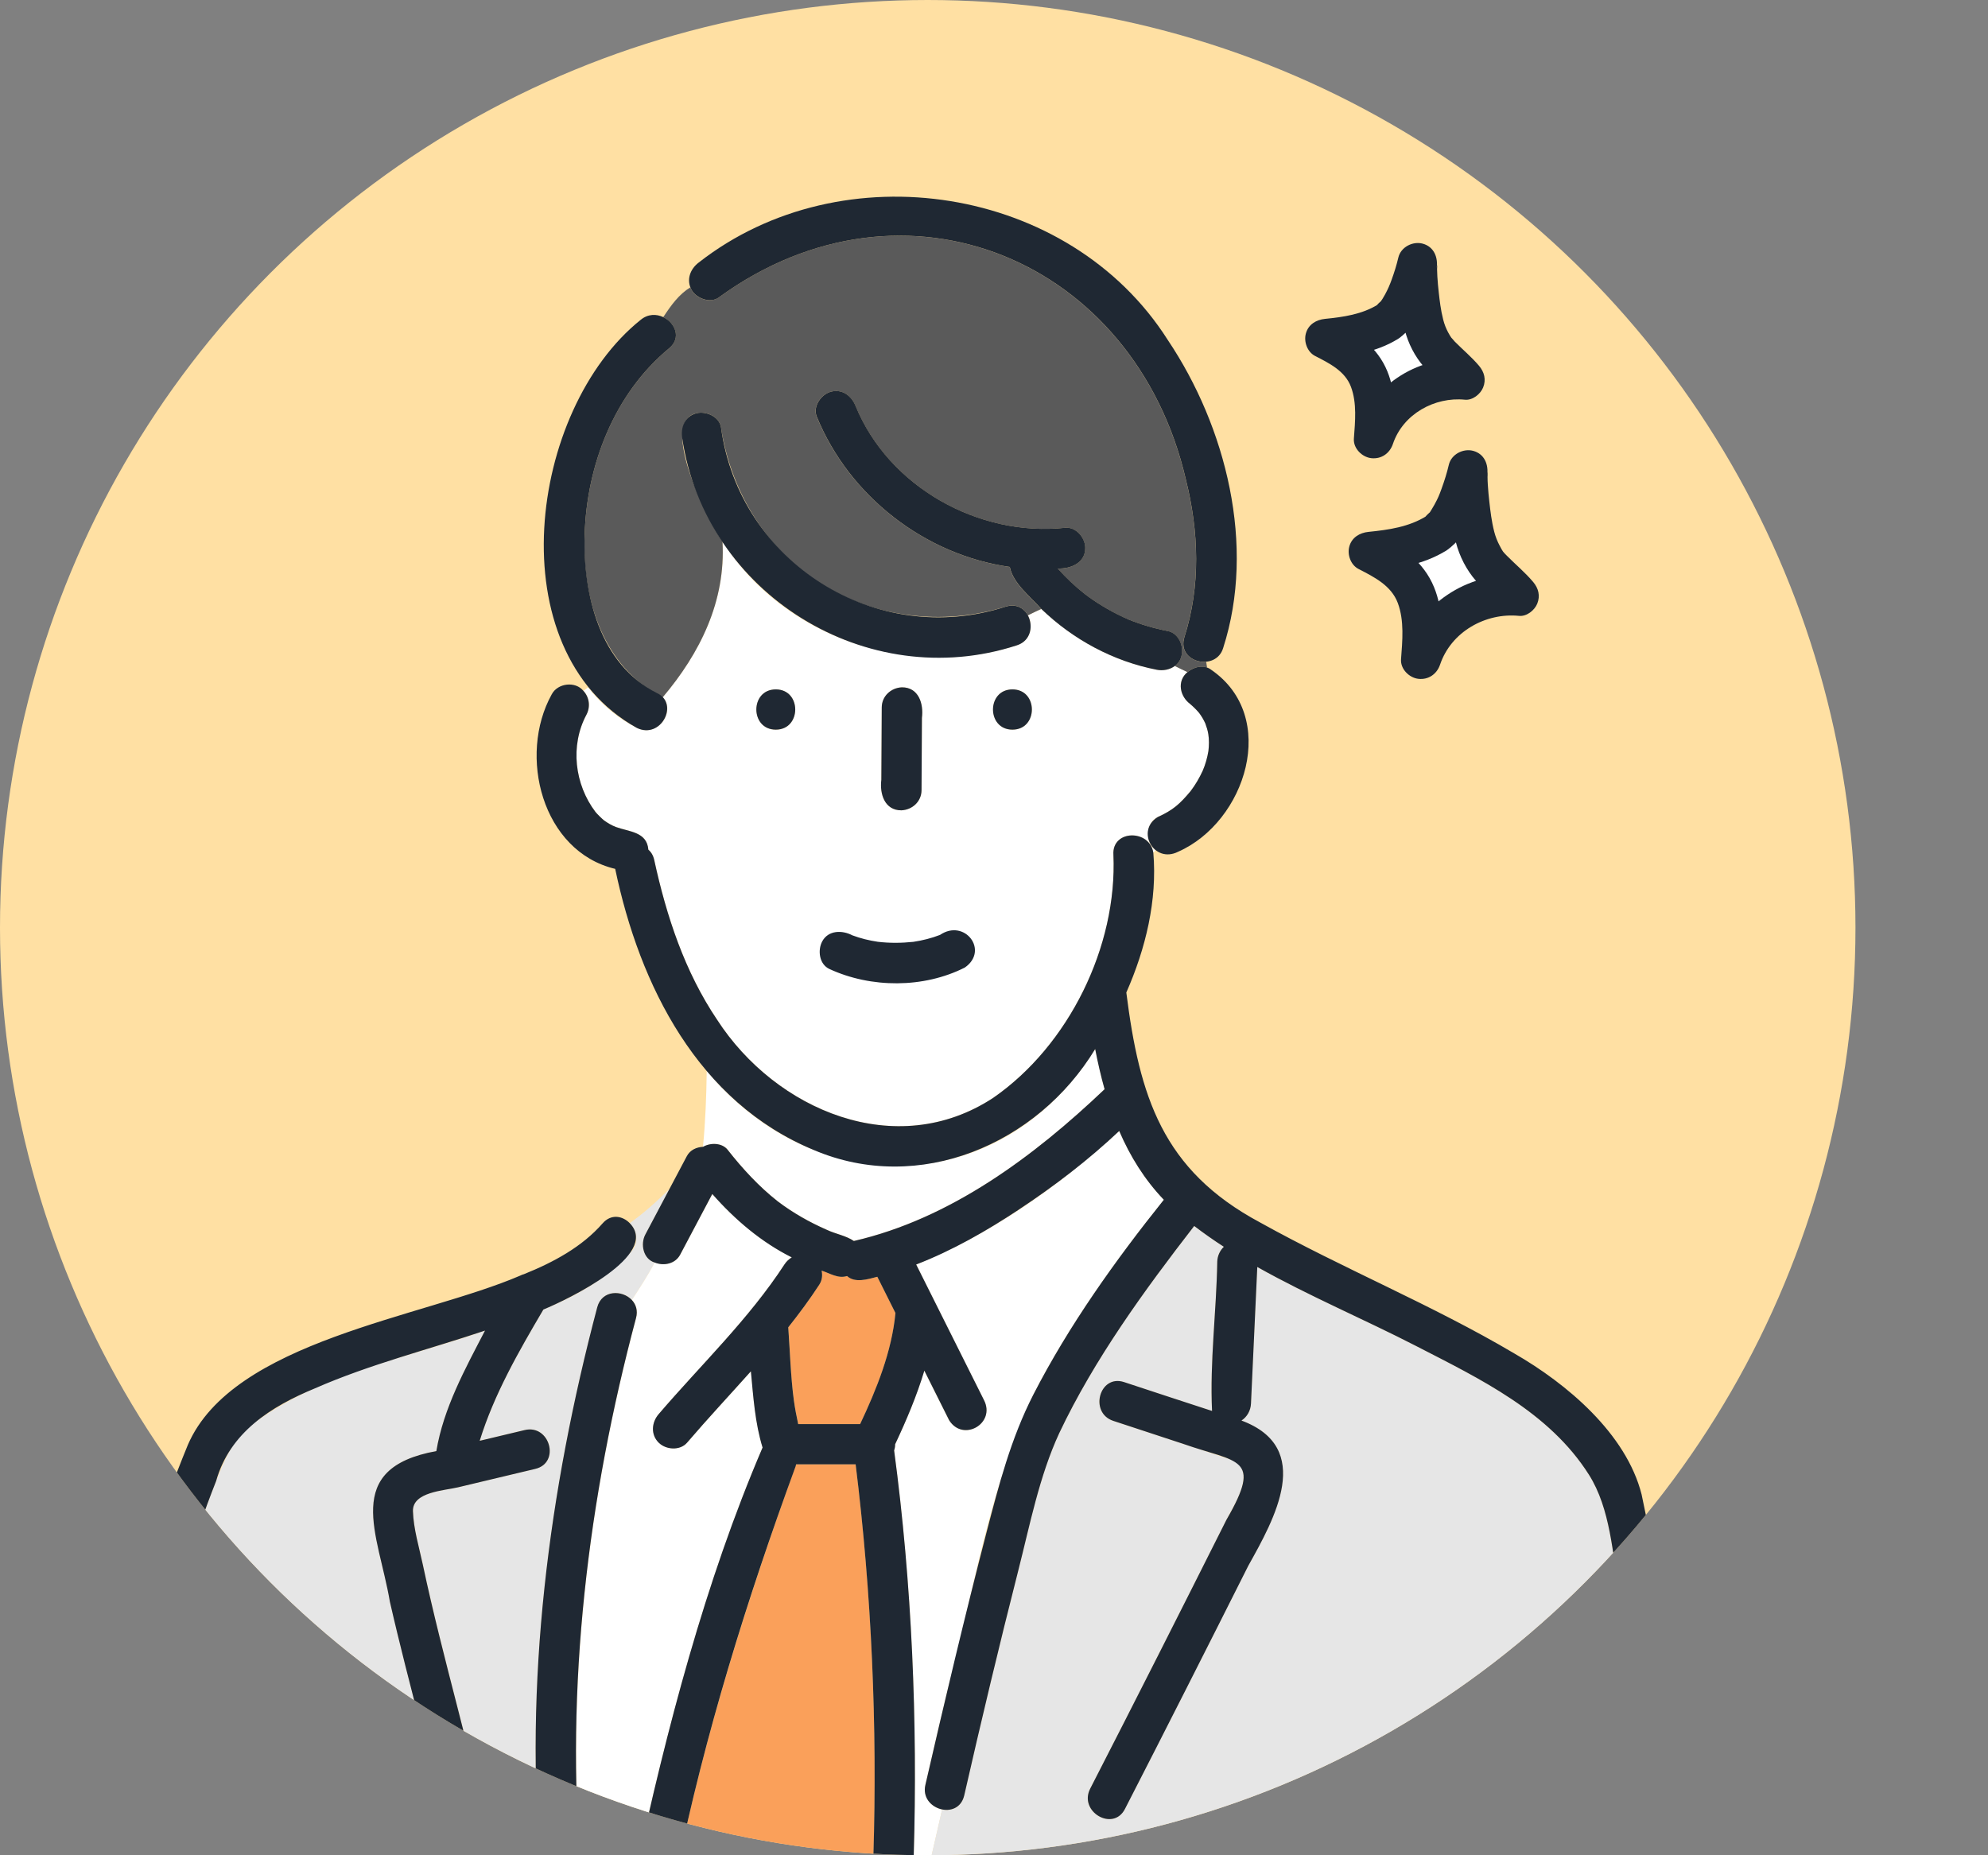 <?xml version="1.0" encoding="UTF-8"?>
<svg id="c" data-name="Design" xmlns="http://www.w3.org/2000/svg" xmlns:xlink="http://www.w3.org/1999/xlink" viewBox="0 0 75 70">
  <rect x="0" y="0" width="75" height="70" fill="#808080" stroke="none"/>
  <defs>
    <clipPath id="d">
      <circle cx="35" cy="35" r="35" style="fill: none;"/>
    </clipPath>
  </defs>
  <g style="clip-path: url(#d);">
    <circle cx="35" cy="35" r="35" style="fill: #ffe0a3;"/>
    <g>
      <path d="m29.891,52.296c.017.175.039.352.058.527.041.305.1.608.165.909h2.336c.621-1.313,1.197-2.74,1.333-4.191-.228-.456-.456-.912-.684-1.368-.362.096-.848.245-1.142-.028-.335.11-.648-.103-.958-.203.037.177.017.365-.085.522-.364.56-.76,1.096-1.176,1.617.059.737.072,1.479.152,2.215Z" style="fill: #faa05a;"/>
      <path d="m22.126,26.963c-.625,1.167-.449,2.633.341,3.672.064.08.253.264.325.32.143.1.276.181.443.246.499.183,1.173.177,1.226.856.104.089.184.216.222.39.462,2.121,1.149,4.21,2.37,6.024,2.217,3.423,6.759,5.351,10.419,2.949,2.852-1.974,4.684-5.711,4.534-9.172-.062-.95,1.369-.967,1.506-.076.029-.029.059-.059.088-.088-.409-.283-.394-1.036.077-1.26.578-.26.839-.498,1.239-.977.186-.244.332-.495.459-.772.102-.238.171-.486.214-.741.025-.204.029-.437-.004-.638-.025-.143-.059-.256-.111-.399-.068-.151-.138-.267-.233-.397-.081-.092-.154-.174-.241-.252-.017-.015-.175-.148-.082-.076-.403-.281-.534-.873-.117-1.217-.154-.072-.315-.146-.477-.23-.188.14-.444.191-.679.145-1.653-.322-3.16-1.141-4.36-2.295-.169.076-.337.158-.506.242.208.387.121.96-.423,1.131-4.049,1.322-8.816-.293-11.098-3.921.129,2.256-.847,4.216-2.254,5.88.507.527-.192,1.547-.976,1.155-.748-.373-1.354-.902-1.843-1.526-.057.045-.113.089-.17.129.221.239.27.597.113.895Zm16.07-.952c.979,0,.977,1.519,0,1.519s-.977-1.519,0-1.519Zm-4.946,3.411c.005-.91.01-1.82.015-2.73.002-.426.346-.741.759-.759.635-.003.825.621.757,1.152-.005.91-.01,1.82-.015,2.73-.002.426-.346.741-.759.759-.635.003-.825-.621-.757-1.152Zm-3.982-3.411c.979,0,.977,1.519,0,1.519s-.977-1.519,0-1.519Z" style="fill: #fff;"/>
      <path d="m25.244,13.141c-2.07,1.709-3.113,4.406-3.188,7.05-.099,2.376.684,4.995,2.946,6.118,1.407-1.664,2.383-3.624,2.254-5.88-.528-.733-2.422-4.497-.99-4.836.363-.096.872.122.934.53.351,2.311,1.608,4.461,3.568,5.771,2.111,1.411,4.769,1.746,7.181.991.388-.121.68.06.827.334.169-.084.337-.166.506-.242-.41-.468-1.065-.958-1.189-1.586-3.192-.451-6.054-2.662-7.284-5.675-.156-.382.171-.835.53-.934.429-.118.779.151.934.53,1.252,3.07,4.657,4.951,7.908,4.602.41-.044.759.383.759.759.003.567-.55.797-1.038.777.314.357.655.675,1.029.97.027.019.111.082.109.081.476.344.989.638,1.528.872.476.192.972.338,1.477.436.581.114.745.994.276,1.319.162.084.322.158.477.23.2-.17.496-.258.74-.17-.008-.071-.019-.144-.033-.219-.486.049-1.019-.327-.826-.924.622-1.932.547-4,.057-5.954-1.925-8.292-10.625-11.947-17.608-6.876-.355.269-.95.019-1.084-.373-.431.264-.728.677-1.022,1.125.441.212.696.782.22,1.175Z" style="fill: #5a5a5a;"/>
      <path d="m27.453,43.38c.558.711,1.176,1.383,1.887,1.943.57.433,1.198.789,1.853,1.076.329.157.721.217,1.022.422,3.639-.834,6.796-3.192,9.459-5.726-.141-.498-.256-1.005-.355-1.516-3.528,5.633-10.501,5.821-14.657.828-.012.932-.048,1.909-.141,2.86.002,0,.005-.001.007-.001.286-.164.718-.149.925.113Z" style="fill: #fff;"/>
      <path d="m10.247,70.657h7.155c-.209-.089-.33-.367-.365-.624-.66-3.227-1.595-6.393-2.328-9.604-.433-2.551-1.832-5.029,1.754-5.68.269-1.62,1.086-3.102,1.836-4.546-2.982,1.046-6.269,1.63-8.835,3.577-.692.575-.983,1.266-1.307,2.091-1.866,4.748-2.956,9.81-4.183,14.76,2.088-.042,4.189.025,6.273.025Z" style="fill: #e6e6e6;"/>
      <path d="m23.809,47.23c-.869.995-2.06,1.659-3.307,2.177-.928,1.577-1.862,3.201-2.403,4.953.566-.135,1.131-.27,1.696-.405.952-.227,1.354,1.238.404,1.464-.972.232-1.944.464-2.917.696-.529.126-1.724.172-1.701.901.022.665.235,1.37.373,2.018.765,3.607,1.851,7.141,2.582,10.755.08.366-.137.734-.458.868h2.344c-.665-7.149.281-14.414,2.111-21.334.176-.663.947-.661,1.306-.275.301-.463.607-.928.86-1.415-.432-.132-.546-.699-.348-1.062.303-.571.605-1.143.908-1.714-.469.461-.955.906-1.501,1.291.265.27.37.719.051,1.084Z" style="fill: #e6e6e6;"/>
      <path d="m23.998,49.726c-1.814,6.802-2.679,13.902-2.073,20.931h2.052c1.175-5.415,2.622-10.972,4.795-16.043-.286-.927-.35-1.914-.441-2.877-.801.899-1.625,1.78-2.406,2.691-.268.313-.801.273-1.074,0-.306-.306-.267-.762,0-1.074,1.598-1.866,3.407-3.589,4.752-5.657.071-.109.165-.195.271-.258-1.154-.575-2.153-1.43-2.999-2.392-.404.763-.808,1.526-1.212,2.289-.185.35-.62.436-.963.296-.252.486-.559.952-.86,1.415.153.164.233.397.158.679Z" style="fill: #fff;"/>
      <path d="m33.189,70.657c-.165-.125-.261-.363-.238-.624.153-4.902-.066-9.91-.669-14.783h-2.246c-1.807,5.007-3.452,10.17-4.51,15.406h7.664Z" style="fill: #faa05a;"/>
      <path d="m37.115,52.817c.465.89-.787,1.612-1.311.766-.311-.623-.622-1.245-.934-1.868-.286.953-.677,1.875-1.103,2.78.003.08-.012.157-.037.23.674,5.034.89,10.231.739,15.307.01.265-.111.499-.286.624h.816l.546-2.386c-.392-.079-.746-.426-.632-.928.271-1.189.55-2.377.832-3.564.993-3.736,1.578-7.636,3.238-11.153,1.341-2.614,3.089-5.062,4.925-7.357-.73-.764-1.274-1.645-1.683-2.596-2.266,2.073-4.802,3.876-7.663,5.039.851,1.702,1.702,3.404,2.553,5.106Z" style="fill: #fff;"/>
      <path d="m42.83,70.657h19.724c-.398-3.529-.873-7.048-1.469-10.549-.251-1.47-.328-3.18-1.143-4.467-1.501-2.37-4.101-3.609-6.504-4.847-1.967-1.013-4.059-1.894-6.007-2.989-.079,1.718-.159,3.436-.238,5.154-.012.266-.149.504-.359.64,2.759,1.027,1.243,3.714.26,5.474-1.541,3.066-3.089,6.128-4.656,9.181-.447.871-1.757.101-1.311-.766,1.323-2.577,2.632-5.161,3.935-7.748.403-.8.805-1.6,1.207-2.4.239-.475.899-1.45.539-2.003-.146-.224-.484-.301-.72-.381-.479-.163-.962-.316-1.442-.474-.881-.29-1.762-.58-2.644-.87-.926-.304-.527-1.771.404-1.464,1.107.362,2.211.732,3.319,1.089-.088-1.862.166-3.767.197-5.642.01-.216.102-.413.248-.552-.383-.247-.755-.509-1.118-.785-1.875,2.421-3.768,5.021-5.092,7.816-.752,1.625-1.106,3.459-1.546,5.187-.717,2.819-1.393,5.65-2.039,8.486-.103.45-.483.595-.833.525l-.546,2.386h7.831Z" style="fill: #e6e6e6;"/>
      <path d="m64.094,70.844c-.589-4.833-1.15-9.695-2.162-14.458-.584-2.302-2.826-4.183-4.807-5.322-3.1-1.834-6.453-3.196-9.594-4.944-3.682-1.973-4.544-4.757-5.039-8.672.73-1.655,1.172-3.479,1.019-5.274-.137-.892-1.568-.875-1.506.076.151,3.46-1.683,7.198-4.534,9.172-3.659,2.402-8.204.474-10.419-2.949-1.221-1.814-1.908-3.902-2.37-6.024-.038-.174-.118-.302-.222-.39-.054-.679-.727-.673-1.226-.856-.167-.065-.3-.146-.443-.246-.072-.057-.261-.24-.325-.32-.789-1.039-.965-2.505-.341-3.672.157-.298.108-.656-.113-.895-.299-.379-.976-.299-1.198.129-1.28,2.307-.369,5.927,2.395,6.584.925,4.418,3.13,8.8,7.492,10.607,3.972,1.695,8.443-.22,10.616-3.809.099.511.215,1.018.355,1.516-2.663,2.533-5.821,4.892-9.459,5.726-.302-.205-.693-.265-1.022-.422-.655-.287-1.283-.642-1.853-1.076-.711-.56-1.329-1.233-1.887-1.943-.207-.262-.639-.278-.925-.113-.248.013-.49.117-.615.354-.521.983-1.041,1.967-1.562,2.95-.198.364-.084.93.348,1.062.343.14.778.054.963-.296.404-.763.808-1.526,1.212-2.289.845.961,1.845,1.816,2.999,2.392-.105.064-.2.15-.271.258-1.345,2.068-3.154,3.791-4.752,5.657-.267.311-.306.768,0,1.074.273.273.806.313,1.074,0,.78-.911,1.604-1.792,2.406-2.691.091.963.155,1.95.441,2.877-2.173,5.071-3.619,10.627-4.795,16.043h-2.052c-.606-7.029.258-14.128,2.073-20.931.075-.282-.005-.515-.158-.679-.36-.386-1.13-.388-1.306.275-1.83,6.92-2.776,14.185-2.111,21.334h-2.344c.321-.135.539-.501.458-.868-.73-3.614-1.817-7.148-2.582-10.755-.138-.648-.352-1.353-.373-2.018-.023-.729,1.172-.775,1.701-.901.972-.232,1.944-.464,2.917-.696.95-.227.548-1.691-.404-1.464-.566.135-1.131.27-1.696.405.541-1.752,1.474-3.376,2.403-4.953.922-.379,4.426-2.06,3.256-3.26-.268-.273-.699-.361-1.023.01-.776.888-1.851,1.467-2.969,1.917-.046.012-.091.029-.135.052-3.685,1.589-10.847,2.457-12.543,6.39-2.154,5.23-3.303,10.815-4.709,16.277-.506.371-.361,1.383.438,1.383h20.465c13.303-.03,26.612.046,39.911,0,.684.073,1.011-.652.742-1.142h.155c.008-.059.01-.121.003-.19Zm-25.662-25.203c1.332-.88,2.625-1.867,3.792-2.969.409.952.953,1.833,1.683,2.596-1.836,2.295-3.584,4.743-4.925,7.357-.846,1.65-1.298,3.402-1.763,5.187-.82,3.164-1.576,6.344-2.307,9.53-.222.931,1.235,1.368,1.464.404.646-2.836,1.321-5.667,2.039-8.486.44-1.728.794-3.562,1.546-5.187,1.323-2.794,3.217-5.396,5.092-7.816.363.276.735.538,1.118.785-.146.14-.239.337-.248.552-.031,1.875-.285,3.78-.197,5.642-1.109-.357-2.212-.727-3.319-1.089-.931-.306-1.329,1.16-.404,1.464.881.29,1.762.58,2.644.87,2.04.719,3.005.472,1.624,2.858-1.701,3.389-3.41,6.774-5.142,10.148-.445.868.865,1.637,1.311.766,1.567-3.053,3.115-6.115,4.656-9.181.982-1.759,2.499-4.448-.26-5.474.21-.136.347-.374.359-.64.079-1.718.159-3.436.238-5.154,1.948,1.096,4.04,1.976,6.007,2.989,2.403,1.237,5.003,2.477,6.504,4.847.815,1.287.892,2.997,1.143,4.467.596,3.501,1.07,7.021,1.469,10.549h-28.371c.175-.125.296-.358.286-.624.151-5.077-.065-10.274-.739-15.307.025-.073.04-.15.037-.23.426-.905.817-1.827,1.103-2.78.312.623.623,1.245.934,1.868.523.845,1.777.124,1.311-.766-.851-1.702-1.702-3.404-2.553-5.106,1.368-.527,2.667-1.275,3.87-2.07Zm-7.519,2.823c.102-.157.122-.344.085-.522.31.099.623.313.958.203.294.274.78.124,1.142.028.228.456.456.912.684,1.368-.137,1.451-.712,2.878-1.333,4.191h-2.336c-.065-.301-.124-.604-.165-.909-.12-.909-.144-1.829-.21-2.742.415-.521.811-1.057,1.176-1.617Zm-.903,6.88c.012-.033.017-.063.024-.094h2.246c.603,4.872.822,9.881.669,14.783-.023.26.073.499.238.624h-7.664c1.06-5.201,2.667-10.343,4.486-15.313Zm-21.854.528c.514-1.823,2.071-2.808,3.729-3.49,2.068-.908,4.276-1.46,6.413-2.178-.75,1.444-1.567,2.926-1.836,4.546-3.586.651-2.187,3.126-1.754,5.68.732,3.211,1.667,6.377,2.328,9.604.034.254.156.537.365.624-4.477.027-8.95-.043-13.428-.025,1.227-4.95,2.317-10.012,4.183-14.76Z" style="fill: #1f2833;"/>
      <path d="m31.29,36.56c1.572.727,3.556.732,5.109-.054.927-.643-.008-1.86-.935-1.232-.316.124-.669.212-1.007.262-.446.047-.893.051-1.34-.002-.332-.049-.649-.128-.962-.244-.382-.201-.908-.198-1.137.231-.177.335-.112.861.272,1.039Z" style="fill: #1f2833;"/>
      <path d="m24.026,27.465c.912.443,1.605-.917.766-1.311-2.169-1.083-2.799-3.724-2.736-5.963.075-2.644,1.118-5.34,3.188-7.05.476-.393.221-.963-.22-1.175-.258-.124-.578-.126-.854.102-4.235,3.39-5.419,12.463-.144,15.397Z" style="fill: #1f2833;"/>
      <path d="m37.951,22.886c-4.896,1.592-10.063-1.663-10.75-6.762-.062-.408-.572-.626-.934-.53-.435.115-.591.531-.53.934.871,5.879,6.967,9.66,12.618,7.823.925-.287.533-1.754-.404-1.464Z" style="fill: #1f2833;"/>
      <path d="m34.007,30.574c.413-.019.757-.334.759-.759.005-.91.01-1.82.015-2.73.068-.53-.122-1.156-.757-1.152-.413.019-.757.334-.759.759-.005.91-.01,1.82-.015,2.73-.068.53.123,1.156.757,1.152Z" style="fill: #1f2833;"/>
      <path d="m29.268,27.53c.977,0,.979-1.519,0-1.519s-.979,1.519,0,1.519Z" style="fill: #1f2833;"/>
      <path d="m38.196,27.53c.977,0,.979-1.519,0-1.519s-.979,1.519,0,1.519Z" style="fill: #1f2833;"/>
      <path d="m27.13,11.214c6.988-5.072,15.684-1.413,17.608,6.876.49,1.954.565,4.022-.056,5.954-.296.964,1.199,1.301,1.464.404,1.239-3.85.114-8.338-2.092-11.624-3.709-5.837-12.276-7.155-17.69-2.921-.335.251-.48.668-.272,1.039.183.321.715.522,1.039.272Z" style="fill: #1f2833;"/>
      <path d="m44.048,23.808c-.504-.098-1.001-.243-1.477-.436-.539-.234-1.052-.527-1.528-.872.002.001-.083-.061-.109-.081-.374-.295-.715-.614-1.029-.97.488.02,1.042-.209,1.038-.777,0-.377-.349-.803-.759-.759-3.251.349-6.656-1.532-7.908-4.602-.155-.379-.505-.648-.934-.53-.36.099-.686.552-.53.934,1.229,3.014,4.092,5.225,7.284,5.675.123.627.78,1.118,1.189,1.586,1.2,1.155,2.707,1.973,4.36,2.295.235.046.492-.005.679-.145.469-.325.306-1.205-.276-1.319Z" style="fill: #1f2833;"/>
      <path d="m44.801,25.357c-.417.344-.285.937.117,1.217-.027-.021-.033-.025-.027-.019.141.119.241.22.35.348.095.13.165.246.233.397.052.143.087.256.111.399.033.201.029.433.004.638-.043.255-.112.503-.214.741-.128.277-.273.527-.459.772-.4.479-.661.717-1.239.977-.839.514-.145,1.767.766,1.311,2.556-1.122,3.834-5.106,1.241-6.874-.262-.196-.642-.111-.884.094Z" style="fill: #1f2833;"/>
    </g>
  </g>
  <g>
    <path d="m52.371,12.133c-.697.452-1.554.566-2.381.648.506.26,1.025.54,1.37.991.584.763.539,1.818.467,2.777.449-1.409,1.972-2.391,3.441-2.219-.771-.929-1.105-.799-1.506-1.937-.134-.382-.352-2.078-.285-2.477,0,0-.409,1.765-1.106,2.217Z" style="fill: #fff;"/>
    <path d="m51.992,11.486c-.604.375-1.307.476-2.003.545-.333.033-.63.21-.723.551-.085.308.052.696.345.847.536.276,1.13.565,1.355,1.164.231.615.158,1.316.111,1.956-.027.367.306.696.65.737.381.045.701-.175.823-.537.38-1.128,1.573-1.783,2.718-1.668.288.029.585-.212.685-.461.119-.296.047-.58-.155-.819-.281-.332-.609-.604-.913-.911-.036-.036-.188-.226-.104-.107-.055-.078-.105-.16-.15-.245-.08-.151-.139-.301-.184-.476-.096-.374-.135-.735-.167-1.02-.023-.202-.042-.404-.054-.606-.006-.093-.01-.186-.011-.279,0-.071.024-.313-.014-.04.056-.401-.098-.805-.524-.923-.38-.104-.83.128-.923.524-.066.283-.154.563-.253.836-.017.046-.034.092-.052.138,0,0-.09.212-.041.103-.047.105-.097.209-.152.31-.03.055-.061.109-.094.162.003-.005-.111.165-.063.101.026-.034-.256.225-.106.12-.332.232-.485.656-.269,1.026.192.328.692.502,1.026.269.838-.585,1.225-1.705,1.45-2.666l-1.446-.399c-.06.432-.026.852.021,1.284.053.485.104.985.225,1.459.128.502.379.99.72,1.379.318.362.704.652,1.017,1.022l.53-1.28c-1.834-.184-3.585,1.053-4.164,2.769l1.473.199c.062-.849.092-1.739-.237-2.541-.373-.91-1.124-1.437-1.971-1.874l-.379,1.398c.96-.096,1.924-.231,2.76-.75.818-.508.066-1.806-.757-1.295Z" style="fill: #1f2833;"/>
  </g>
  <g>
    <path d="m54.192,20.12c-.75.487-1.673.61-2.564.697.545.28,1.103.581,1.475,1.067.628.822.58,1.957.502,2.989.484-1.517,2.123-2.574,3.704-2.388-.83-1-1.19-.86-1.622-2.085-.145-.411-.379-2.237-.306-2.667,0,0-.44,1.9-1.19,2.387Z" style="fill: #fff;"/>
    <path d="m53.813,19.473c-.659.409-1.425.519-2.185.595-.333.033-.63.21-.723.551-.085.308.052.696.345.847.591.305,1.239.625,1.485,1.288.248.668.172,1.426.121,2.121-.027.367.306.696.65.737.381.045.701-.175.823-.537.417-1.236,1.714-1.965,2.981-1.838.288.029.585-.212.685-.461.119-.296.047-.58-.155-.819-.302-.358-.655-.65-.983-.981-.163-.165-.153-.148-.282-.391-.089-.167-.157-.343-.204-.526-.1-.392-.145-.782-.182-1.113-.024-.217-.046-.434-.059-.652-.006-.1-.011-.201-.011-.301,0-.07.024-.324-.013-.058.056-.401-.098-.805-.524-.923-.38-.104-.83.128-.923.524-.071.305-.166.606-.273.9-.093.257-.133.355-.27.606-.042.077-.163.276-.173.289.012-.016-.254.231-.13.144-.332.232-.485.656-.269,1.026.192.328.692.502,1.026.269.888-.621,1.297-1.818,1.535-2.835l-1.446-.399c-.064.459-.025.908.025,1.367.057.517.111,1.05.24,1.555.136.53.4,1.048.761,1.46.342.39.758.701,1.094,1.1l.53-1.28c-1.948-.196-3.812,1.114-4.427,2.939l1.473.199c.067-.909.099-1.861-.254-2.721-.396-.965-1.199-1.521-2.096-1.983l-.379,1.398c1.024-.102,2.051-.246,2.942-.8.818-.508.066-1.806-.757-1.295Z" style="fill: #1f2833;"/>
  </g>
</svg>